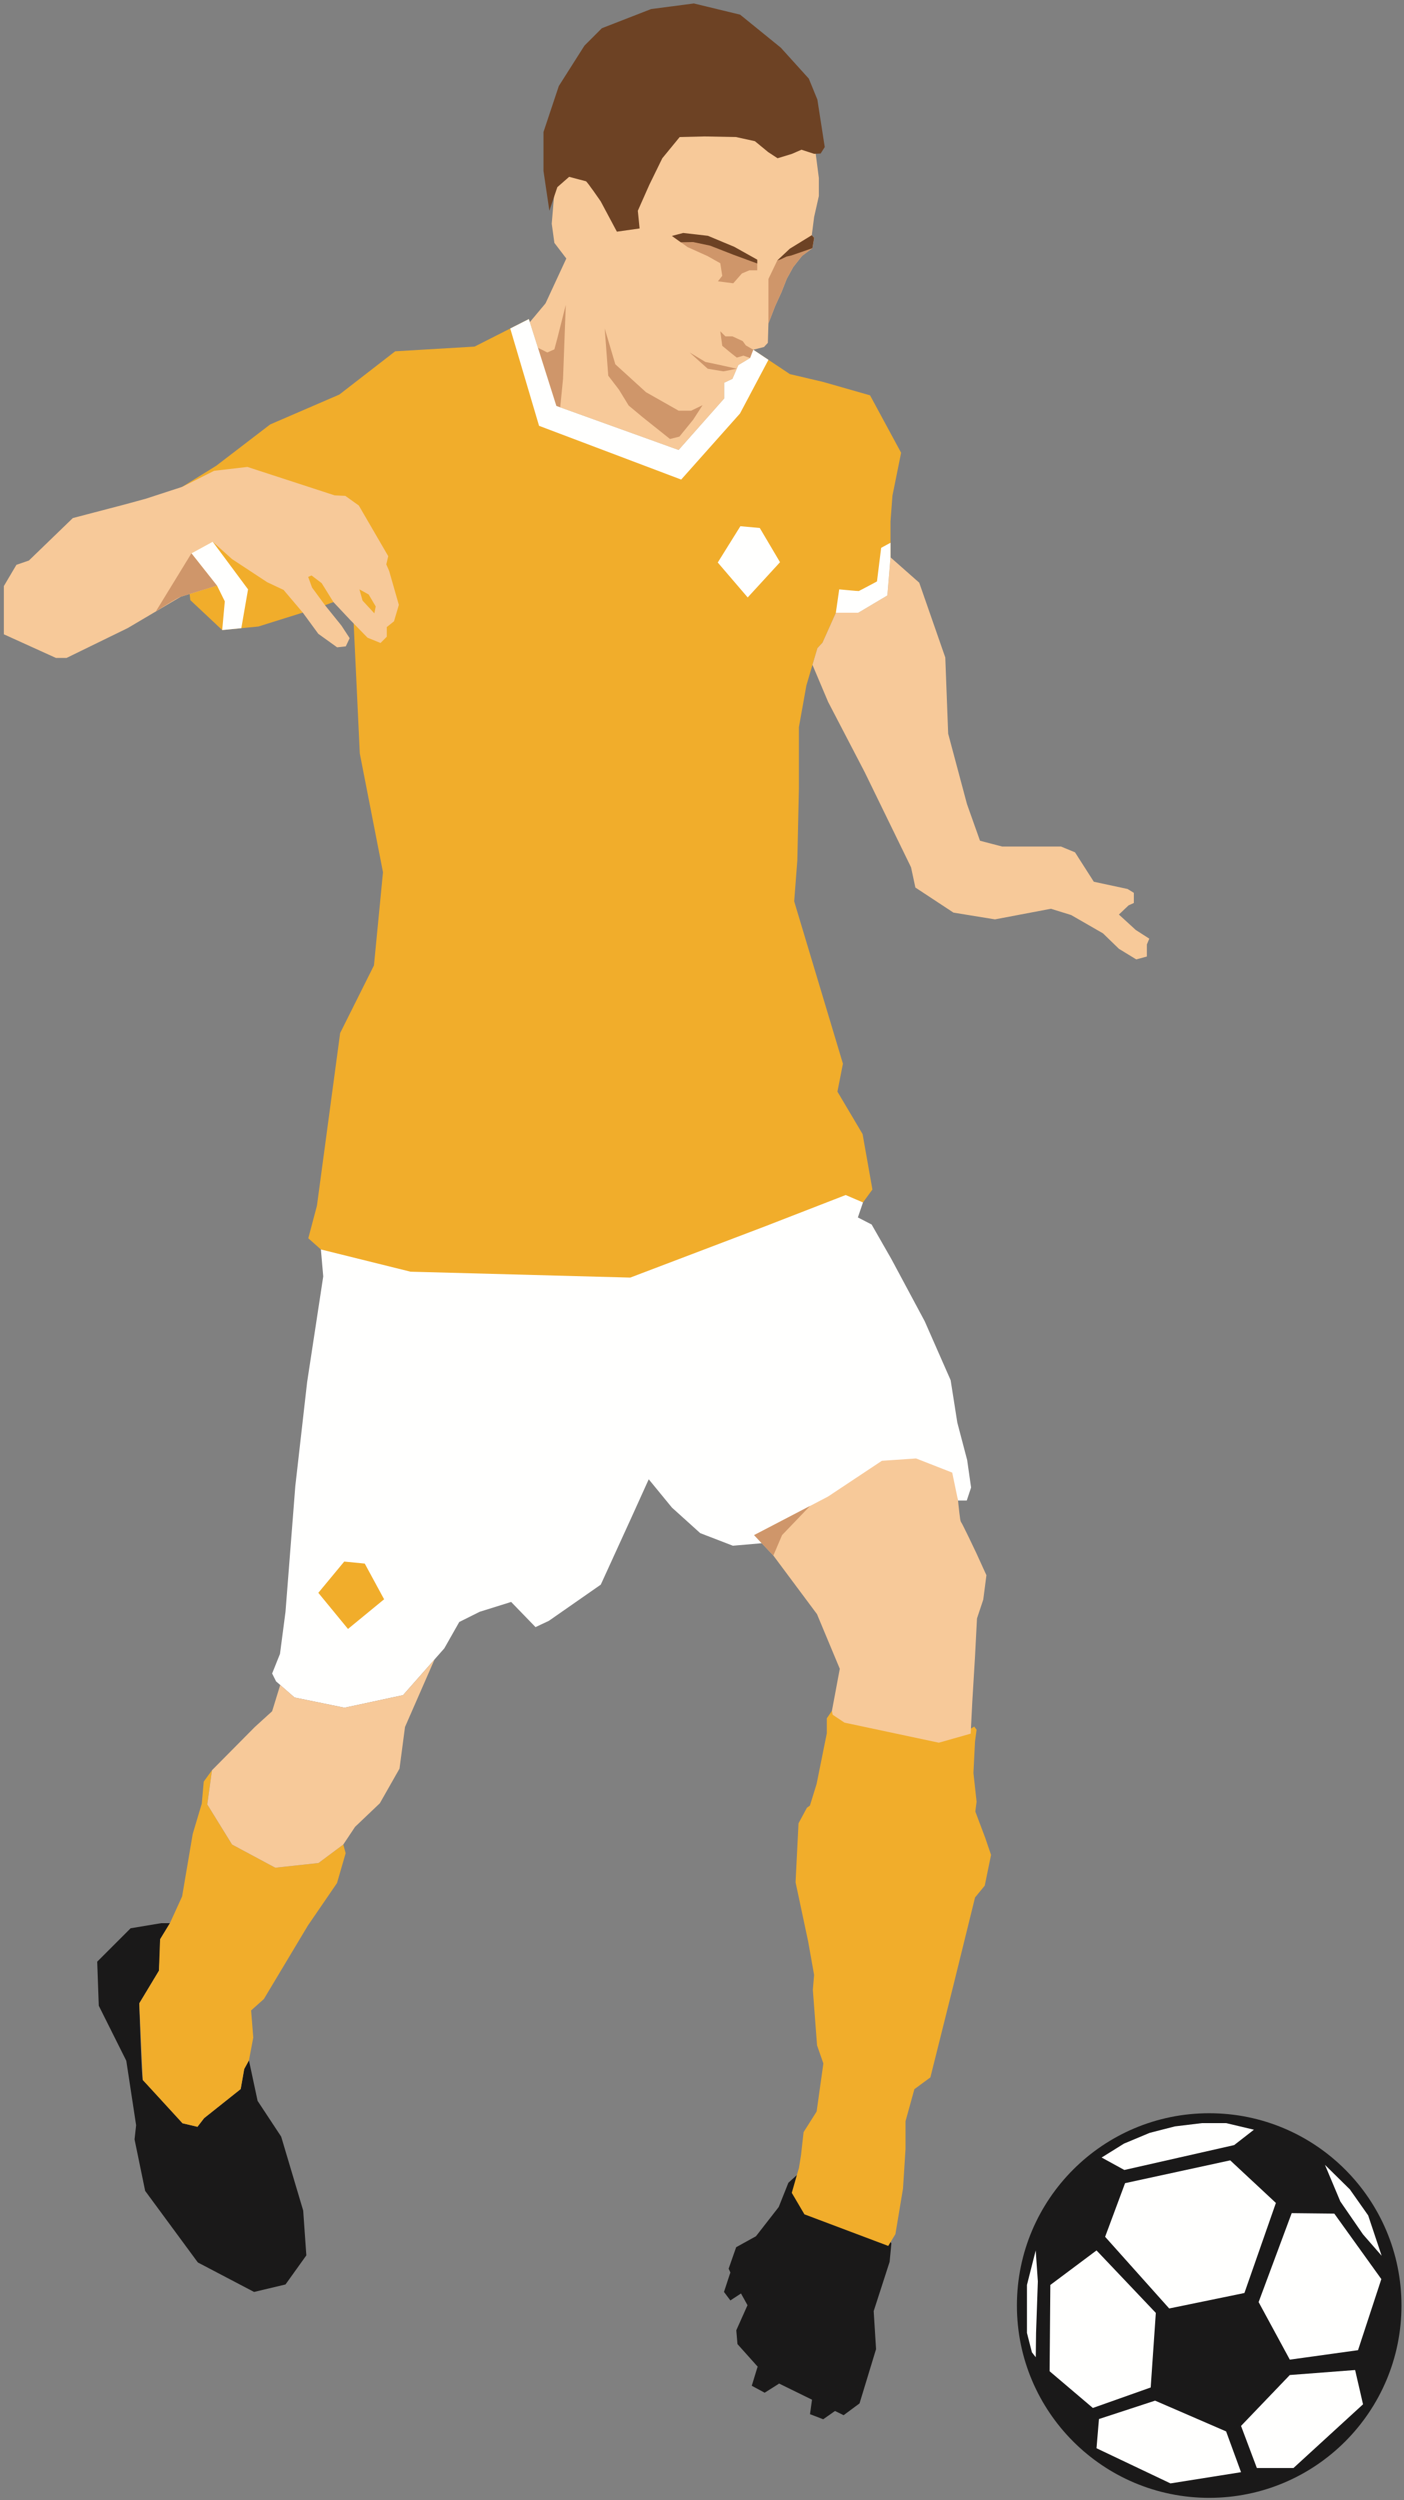 <?xml version="1.0" encoding="UTF-8"?>
<svg width="360px" height="641px" viewBox="0 0 360 641" version="1.1" xmlns="http://www.w3.org/2000/svg" xmlns:xlink="http://www.w3.org/1999/xlink">
    <rect x="0" y="0" width="360" height="641" fill="#808080" stroke="none"/>
    <title>cp-voetbal/voetballer</title>
    <g id="H5mag" stroke="none" stroke-width="1" fill="none" fill-rule="evenodd">
        <g id="Group-16" transform="translate(-136, 0)">
            <g id="cp-voetbal/voetballer" transform="translate(136.989, 0.887)">
                <polygon id="Fill-868" fill="#DFAF4A" points="171.384 67.784 169.942 67.784 168.033 66.632 168.661 68.83 169.942 69.354"></polygon>
                <polygon id="Fill-895" fill="#1A1919" points="220.994 564.943 227.571 574.241 227.117 579.004 223.035 591.629 223.64 601.381 219.406 615.291 215.324 618.315 195.895 608.79 188.106 600.088 187.806 596.543 190.679 590.117 187.579 584.523 185.841 580.753 187.771 575.243 192.848 572.435 198.682 564.943 201.167 558.715 203.326 556.771 203.65 560.335 206.706 560.768 214.454 562.064"></polygon>
                <polygon id="Fill-897" fill="#F1AD2B" points="251.614 470.242 249.094 463.553 249.418 461.021 248.612 453.663 249.016 445.599 249.418 442.574 248.814 441.769 247.302 442.676 240.649 443.986 225.227 441.567 214.543 438.643 212.325 437.737 211.015 439.652 211.015 443.482 208.395 456.485 206.681 462.029 205.919 462.572 203.759 466.569 203.003 481.692 206.243 496.924 207.756 505.459 207.432 509.239 208.512 523.499 210.132 528.144 208.404 540.459 205.055 545.752 204.407 551.586 203.867 554.935 203.327 556.771 202.031 561.308 205.271 566.817 226.768 574.919 228.605 571.894 230.549 560.227 231.197 550.073 231.197 542.943 233.466 534.733 237.571 531.709 243.405 508.375 249.022 485.581 251.507 482.557 253.127 474.671"></polygon>
                <path d="M243.875,375.544 C243.976,375.847 244.984,388.75 245.387,389.253 C245.789,389.757 249.317,397.217 249.317,397.217 L251.938,402.962 L251.132,409.211 L249.519,414.049 L249.016,423.826 L248.31,435.519 L247.906,443.583 L239.742,445.902 L215.551,440.761 L212.527,438.745 L212.325,437.737 L214.341,426.951 L208.495,412.941 L197.306,397.921 L190.855,391.068 L209.503,377.46 L227.243,368.589 L236.718,369.497 L243.875,375.544 Z" id="Fill-899" fill="#F7C999"></path>
                <polygon id="Fill-901" fill="#FFFFFE" points="217.466 301.963 220.49 306.8 218.978 311.237 222.506 313.051 227.579 321.921 236.113 337.847 242.766 352.967 244.48 363.852 246.999 373.428 248.007 380.484 246.899 383.81 244.661 383.81 243.169 376.654 233.896 373.025 225.127 373.63 211.317 382.802 195.492 391.068 192.373 392.681 194.33 394.759 186.925 395.402 178.558 392.177 171.301 385.624 165.353 378.368 161.019 387.942 153.056 405.381 139.751 414.654 136.324 416.267 130.074 409.815 122.011 412.336 116.769 414.956 112.939 421.71 102.355 433.706 87.337 436.93 74.535 434.31 69.797 430.178 68.79 428.161 70.806 423.121 72.217 412.336 74.736 380.081 77.761 353.47 81.894 326.355 81.188 318.292 83.506 315.067 158.399 306.196"></polygon>
                <polygon id="Fill-903" fill="#F1AD2B" points="92.537 399.979 87.273 399.463 80.633 407.479 88.24 416.74 97.5 409.133"></polygon>
                <polygon id="Fill-905" fill="#F1AD2B" points="80.281 308.212 78.063 316.578 81.289 319.444 104.27 325.146 160.616 326.658 195.088 313.555 215.853 305.491 220.288 307.393 222.707 304.08 220.188 289.867 213.736 278.981 215.148 271.825 202.648 230.196 203.455 219.712 203.858 201.166 203.858 185.542 205.774 174.858 208.595 165.282 209.906 163.871 213.333 156.21 219.079 156.21 226.538 151.775 227.344 141.998 227.344 132.824 227.848 126.173 230.066 115.186 222.102 100.469 210.108 97.042 201.54 95.026 192.166 88.776 191.359 90.893 188.336 92.708 186.823 96.236 184.707 97.243 184.707 101.276 173.014 114.48 141.666 103.19 134.611 80.915 120.7 87.971 100.34 89.18 86.026 100.268 68.286 107.929 54.476 118.512 44.397 124.761 47.824 152.985 55.989 160.645 65.262 159.738 80.382 155.001 89.353 151.674 91.268 192.295 97.215 222.736 94.896 246.625 86.228 263.962"></polygon>
                <polygon id="Fill-907" fill="#F7C999" points="227.344 141.998 234.713 148.504 241.391 167.671 242.132 187.209 246.955 205.265 250.295 214.663 255.983 216.147 271.07 216.147 274.656 217.631 279.479 225.174 288.135 227.029 289.743 228.018 289.743 230.615 288.383 231.233 285.91 233.583 290.237 237.541 293.701 239.767 293.082 241.25 293.082 244.343 290.361 245.084 285.91 242.364 281.829 238.406 273.667 233.708 268.473 232.1 254.128 234.82 243.493 233.089 233.723 226.658 232.61 221.465 220.739 197.103 211.341 179.048 207.334 169.562 208.596 165.282 209.906 163.871 213.333 156.21 219.079 156.21 226.538 151.775"></polygon>
                <path d="M94.997,156.361 L91.973,153.086 L91.167,150.213 L93.536,151.524 L95.35,154.597 L94.997,156.361 Z M98.807,145.536 L98.064,143.803 L98.559,141.702 L91.016,128.717 L87.553,126.243 L84.832,126.12 L62.45,118.824 L53.917,119.813 L45.745,123.926 L36.357,126.985 L30.915,128.469 L17.684,131.933 L6.43,142.814 L3.215,143.928 L4.33431069e-13,149.369 L4.33431069e-13,161.735 L13.355,167.794 L16.076,167.794 L31.781,160.128 L45.384,152.089 L54.659,149.245 L49.218,142.568 L48.104,140.96 L53.545,137.991 L58.493,142.443 L67.52,148.38 L71.724,150.358 L76.649,156.171 L80.628,161.611 L85.451,165.074 L87.677,164.826 L88.666,162.724 L86.564,159.509 L82.344,154.273 L79.021,149.74 L78.031,147.019 L78.897,146.648 L81.494,148.626 L84.503,153.473 L88.666,157.902 L93.242,162.6 L96.581,163.961 L98.188,162.353 L98.188,159.88 L100.043,158.395 L101.28,154.191 L98.807,145.536 Z" id="Fill-909" fill="#F7C999"></path>
                <polygon id="Fill-911" fill="#F7C999" points="134.861 81.705 138.894 76.883 144.22 65.391 141.162 61.385 140.482 56.471 141.087 49.214 140.406 44.905 140.935 32.356 145.698 19.882 152.956 10.584 169.057 3.25 181.002 3.25 195.971 12.322 202.85 19.58 207.084 29.937 207.916 36.589 208.974 44.754 208.974 49.365 207.765 54.733 207.159 59.42 207.765 60.1 207.31 62.746 204.665 64.711 202.397 67.584 200.734 70.609 199.39 74.016 197.802 77.493 196.047 82.024 195.895 87.013 194.913 88.072 192.166 88.776 191.36 90.894 188.335 92.708 186.823 96.236 184.707 97.243 184.707 101.275 173.014 114.48 141.666 103.191"></polygon>
                <path d="M163.01,57.681 L157.189,58.512 L153.031,50.725 C153.031,50.725 149.554,45.661 149.251,45.585 C148.949,45.509 144.942,44.451 144.942,44.451 L141.919,47.097 L139.877,53.145 L138.365,42.939 L138.365,32.96 L142.297,21.167 L148.873,10.81 L153.334,6.35 L165.958,1.436 L176.921,3.90798505e-14 L188.789,2.873 L199.222,11.34 L206.403,19.278 L208.595,24.645 L210.485,36.816 L209.427,38.479 L207.764,38.555 L204.514,37.496 L202.094,38.555 L198.39,39.688 L195.971,38.101 L192.58,35.311 L187.73,34.246 L179.642,34.094 L173.292,34.246 L168.831,39.688 L165.505,46.492 L162.556,53.145 L163.01,57.681 Z" id="Fill-913" fill="#6D4224"></path>
                <polygon id="Fill-915" fill="#CF966A" points="196.047 82.023 196.047 77.891 196.047 75.674 196.047 72.85 196.047 70.633 198.315 65.896 201.54 62.871 207.159 59.419 207.764 60.099 207.31 62.746 204.665 64.712 202.396 67.584 200.734 70.608 199.39 74.016 197.802 77.494"></polygon>
                <polygon id="Fill-917" fill="#CF966A" points="189.243 69.222 191.157 68.416 193.174 68.416 193.174 65.694 187.226 62.368 180.776 60.15 174.426 59.42 171.917 60.049 175.332 62.469 180.474 64.787 183.699 66.602 184.203 69.827 183.094 71.238 187.025 71.742"></polygon>
                <polygon id="Fill-919" fill="#CF966A" points="192.166 88.776 190.25 87.667 189.444 86.559 186.823 85.349 185.009 85.349 183.699 84.039 184.202 87.768 186.521 89.684 187.932 90.793 189.646 90.289 191.359 90.894"></polygon>
                <polygon id="Fill-921" fill="#CF966A" points="187.932 93.649 183.699 92.709 179.869 91.901 175.836 89.482 180.473 93.649 184.505 94.32"></polygon>
                <polygon id="Fill-923" fill="#CF966A" points="144.085 77.286 143.38 96.236 142.655 103.547 141.666 103.191 136.941 88.273 139.348 89.482 141.163 88.677 141.969 85.652"></polygon>
                <polygon id="Fill-925" fill="#CF966A" points="154.065 83.334 156.786 92.507 164.648 99.663 173.014 104.401 176.24 104.401 179.163 102.989 176.743 106.719 173.216 111.053 170.797 111.657 163.842 106.114 160.214 103.09 157.712 99.007 154.971 95.429"></polygon>
                <path d="M39.76,504.364 L34.72,512.73 C34.72,512.73 35.326,532.184 35.628,532.386 C35.93,532.587 45.808,543.473 45.808,543.473 L49.638,544.38 L51.352,542.163 L60.726,534.704 L61.633,529.563 L62.843,527.346 L65.061,537.728 L71.109,546.9 L76.753,565.851 L77.559,577.341 L72.217,584.8 L64.153,586.716 L49.739,579.156 L36.232,560.811 L33.511,547.606 L33.914,543.977 L31.394,527.447 L24.339,513.335 L23.935,502.046 L32.503,493.478 L40.365,492.168 L42.583,492.168 L40.063,496.3 L39.962,501.441 L39.76,504.364 Z" id="Fill-927" fill="#1A1919"></path>
                <polygon id="Fill-929" fill="#F1AD2B" points="62.843 527.346 63.952 521.499 63.397 514.545 66.673 511.621 77.963 492.773 85.422 481.887 87.64 474.226 87.034 472.008 80.684 476.745 69.596 477.955 58.509 472.008 52.159 461.726 53.368 452.957 51.251 455.88 50.747 461.525 48.429 469.287 45.707 485.313 42.583 492.167 40.063 496.3 39.76 504.364 34.721 512.73 35.627 532.386 45.808 543.473 49.639 544.381 51.352 542.163 60.726 534.704 61.633 529.563"></polygon>
                <polygon id="Fill-931" fill="#F7C999" points="110.442 424.54 102.86 441.87 101.449 452.554 96.409 461.424 90.058 467.472 87.035 472.008 80.684 476.745 69.597 477.955 58.509 472.008 52.158 461.727 53.368 452.958 64.355 441.87 68.79 437.838 70.862 431.106 74.536 434.31 87.336 436.93 102.355 433.705"></polygon>
                <polygon id="Fill-933" fill="#FFFFFE" points="193.827 134.477 188.852 134.021 183.053 143.326 190.729 152.284 199.015 143.251"></polygon>
                <path d="M48.105,140.96 L38.962,155.883 C38.962,155.883 44.393,152.393 45.384,152.089 C46.376,151.785 54.659,149.245 54.659,149.245 L48.105,140.96 Z" id="Fill-935" fill="#CF966A"></path>
                <polygon id="Fill-937" fill="#FFFFFE" points="48.105 140.96 53.546 137.992 62.613 150.213 60.888 160.166 55.989 160.645 56.653 153.287 54.659 149.245"></polygon>
                <path d="M213.333,156.21 L214.195,150.212 C214.195,150.212 219.083,150.691 219.222,150.645 C219.362,150.598 223.877,148.177 223.877,148.177 L224.949,139.565 L227.344,138.261 L227.344,141.998 L226.537,151.775 L219.079,156.21 L213.333,156.21 Z" id="Fill-939" fill="#FFFFFE"></path>
                <polygon id="Fill-941" fill="#CF966A" points="192.373 392.681 206.705 385.211 199.539 392.681 197.306 397.922"></polygon>
                <path d="M358.363,590.201 C358.363,562.971 336.289,540.897 309.06,540.897 C281.83,540.897 259.756,562.971 259.756,590.201 C259.756,617.43 281.83,639.504 309.06,639.504 C336.289,639.504 358.363,617.43 358.363,590.201" id="Fill-943" fill="#1A1919"></path>
                <polygon id="Fill-945" fill="#FFFFFE" points="287.49 558.827 314.448 552.979 326.164 563.897 318.092 586.989 298.804 590.954 282.377 572.579"></polygon>
                <polygon id="Fill-947" fill="#FFFFFE" points="330.215 566.511 321.733 589.319 329.732 604.073 347.223 601.645 353.2 583.421 341.14 566.635"></polygon>
                <polygon id="Fill-949" fill="#FFFFFE" points="329.732 608.015 346.478 606.735 348.506 615.525 330.671 631.858 321.283 631.858 317.225 621.065"></polygon>
                <polygon id="Fill-951" fill="#FFFFFE" points="313.398 622.471 317.225 632.926 299.13 635.801 280.168 626.789 280.798 619.296 295.188 614.586"></polygon>
                <polygon id="Fill-953" fill="#FFFFFE" points="280.168 576.072 295.376 592.092 294.062 611.207 279.23 616.463 268.142 607.045 268.328 584.923"></polygon>
                <polygon id="Fill-955" fill="#FFFFFE" points="264.576 576.072 265.127 584.01 264.666 597.22 264.589 603.461 263.602 602.191 262.333 597.22 262.333 584.924"></polygon>
                <polygon id="Fill-957" fill="#FFFFFE" points="281.482 552.256 287.208 548.689 293.802 545.93 300.257 544.277 307.203 543.433 313.398 543.433 320.533 545.122 315.463 549.065 287.302 555.448"></polygon>
                <polygon id="Fill-959" fill="#FFFFFE" points="338.743 554.134 342.686 563.52 348.506 571.967 353.275 577.437 349.82 567.088 345.127 560.423"></polygon>
                <polygon id="Fill-961" fill="#1A1919" points="213.809 616.747 210.087 619.359 206.706 618.053 207.323 613.569"></polygon>
                <polygon id="Fill-963" fill="#1A1919" points="198.792 610.21 195.078 612.552 191.77 610.771 193.274 605.862 196.207 608.375"></polygon>
                <polygon id="Fill-965" fill="#1A1919" points="186.286 581.719 184.647 586.715 186.286 588.894 189.609 586.715"></polygon>
                <polygon id="Fill-967" fill="#FFFFFE" points="134.611 80.915 141.667 103.191 173.014 114.48 184.707 101.275 184.707 97.244 186.823 96.236 188.336 92.708 191.359 90.894 192.166 88.777 196.047 91.364 188.757 105.119 173.674 122.065 137.231 108.285 129.841 83.334"></polygon>
                <polygon id="Fill-969" fill="#6D4224" points="193.174 66.669 193.174 65.695 187.226 62.368 180.536 59.569 174.185 58.837 171.288 59.604 173.58 61.227 176.746 61.172 181.123 62.103 187.082 64.431"></polygon>
                <polygon id="Fill-971" fill="#6D4224" points="201.905 64.616 207.31 62.746 207.764 60.1 207.159 59.42 201.54 62.871 198.315 65.896 199.252 65.581 200.674 64.893"></polygon>
            </g>
        </g>
    </g>
</svg>